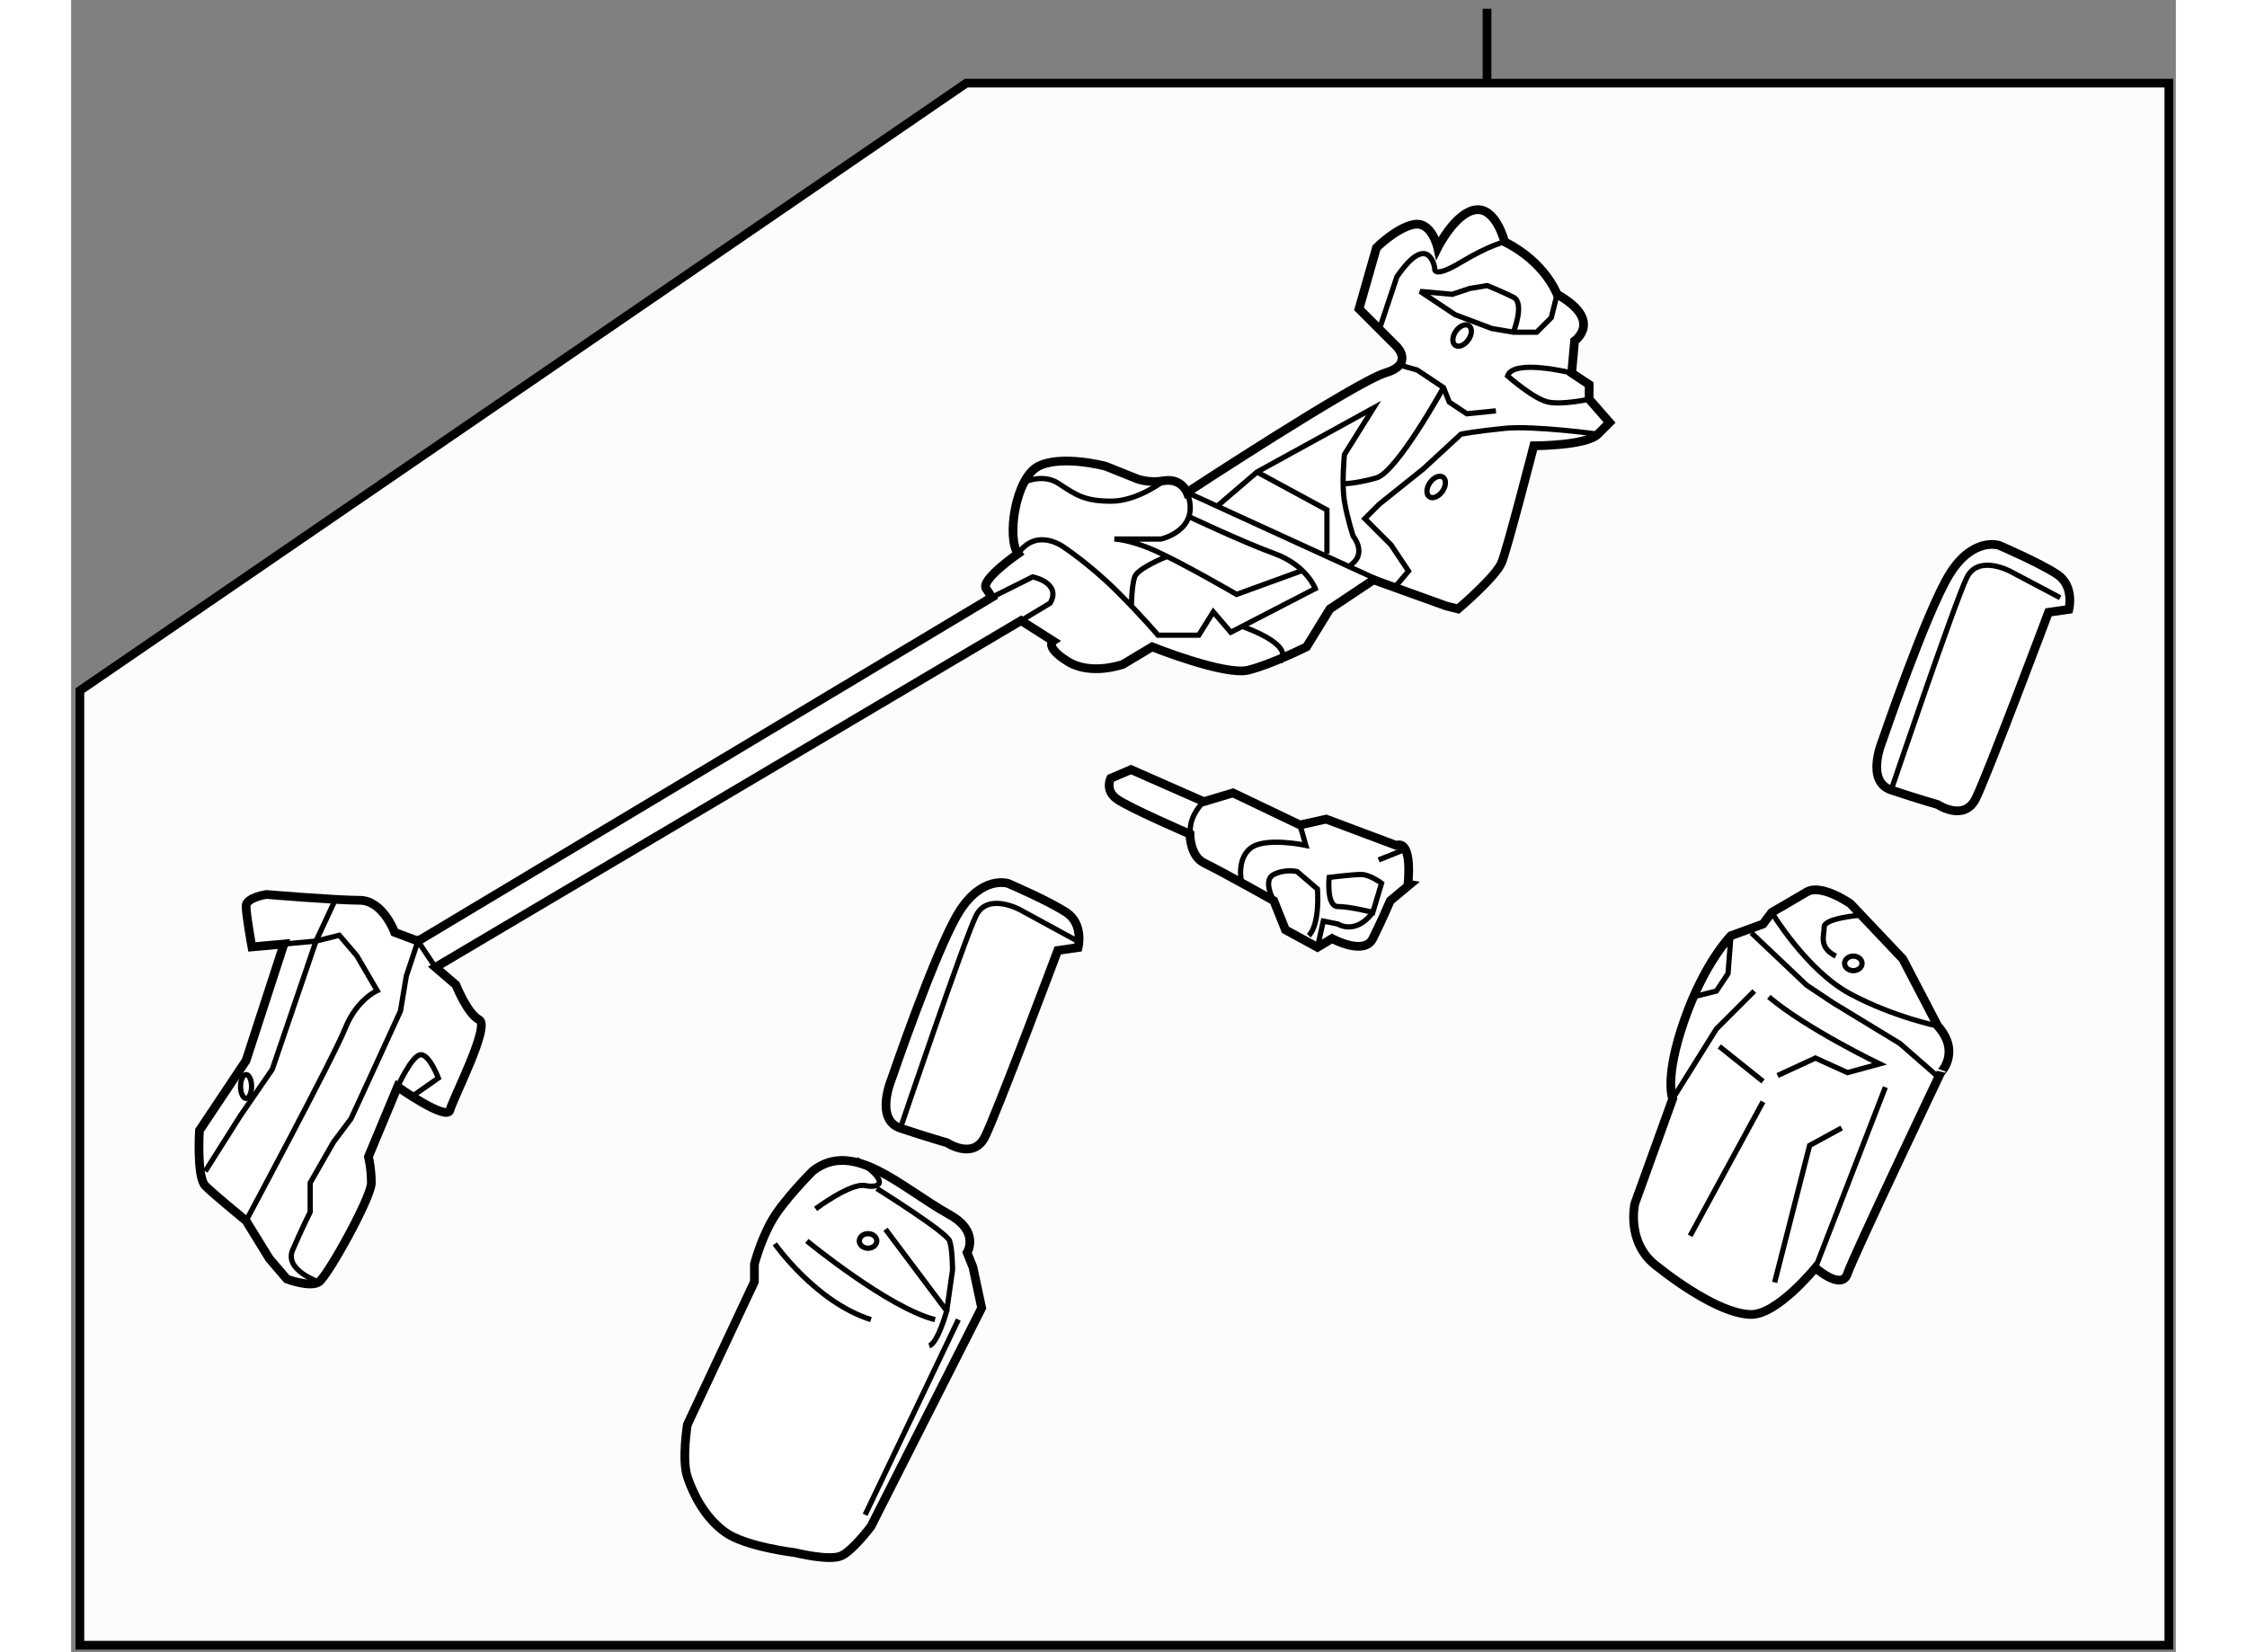 <?xml version="1.0" encoding="utf-8"?>
<!-- Generator: Adobe Illustrator 15.1.0, SVG Export Plug-In . SVG Version: 6.00 Build 0)  -->
<!DOCTYPE svg PUBLIC "-//W3C//DTD SVG 1.1//EN" "http://www.w3.org/Graphics/SVG/1.1/DTD/svg11.dtd">
<svg version="1.1" xmlns="http://www.w3.org/2000/svg" xmlns:xlink="http://www.w3.org/1999/xlink" x="0px" y="0px" width="244.8px"
	 height="180px" viewBox="121.485 81.244 120.404 94.517" enable-background="new 0 0 244.8 180" xml:space="preserve">
	
<rect x="121.485" y="81.244" width="120.404" height="94.517" fill="#808080" stroke="none"/>
	
<g></g><g><polygon fill="#FCFCFC" stroke="#000000" stroke-width="0.5" points="241.489,175.361 121.985,175.361 121.985,120.751 
				172.694,86 241.489,86 		"></polygon><line fill="none" stroke="#000000" stroke-width="0.5" x1="202.482" y1="81.744" x2="202.482" y2="86.001"></line></g><g><path fill="#FFFFFF" stroke="#000000" stroke-width="0.5" d="M133.659,135.247l-2.167,6.667l-2.667,4c0,0-0.166,2.667,0.334,3.167
				s2.333,2,2.333,2l1.333,2.166l1,1.167c0,0,1.334,0.501,1.834,0.167s3-4.834,3-5.667s-0.167-1.5-0.167-1.5l1.667-4
				c0,0,2.833,1.999,2.999,1.333c0.167-0.666,2.334-4.832,1.667-5.166s-1.333-2-1.333-2l-1.167-1l33.5-19.834l1.834,1.167
				c0,0-0.5,0.334,0.833,1.167s3.167,0.166,3.167,0.166l1.666-1c0,0,4.166,1.668,5.5,1.334s3.334-1.334,3.334-1.334l1.333-2.166
				l2.5-1.667l4.167,1.5l0.666,0.167c0,0,2.166-1.834,2.5-2.667s1.834-6.667,1.834-6.667s2.999,0.001,3.666-0.666
				s0.667-0.667,0.667-0.667l-1.167-1.333v-0.834l-1-0.666l0.167-1.834c0,0,1.667-1.166-1-2.666c0,0-0.667-1.834-3-3.001
				c0,0-0.501-1.999-1.667-1.833c-1.166,0.167-2.166,2.167-2.166,2.167s-0.334-1.5-1.334-1.334c-1,0.168-2.166,1.334-2.166,1.334
				l-1,3.5l2.166,2.167c0,0,1.001,1-0.666,1.5s-11.334,6.833-11.334,6.833s-0.333-0.834-1.333-0.667s-1.667-0.166-1.667-0.166
				l-0.833-0.334l-0.833-0.333c0,0-2.501-0.667-3.834,0s-1.832,4.167-1.166,5c0,0-2.168,1.5-1.834,2s0.334,0.5,0.334,0.5
				l-32.834,19.667l-1.333-0.5c0,0-0.667-1.834-2-1.834s-5.333-0.333-5.333-0.333s-1.167,0.167-1.167,0.667s0.333,2.333,0.333,2.333
				L133.659,135.247z"></path><path fill="none" stroke="#000000" stroke-width="0.3" d="M203.492,95.08c0,0-0.833,0.167-2.5,1.167s-1.5,0.334-1.5,0.334
				s-0.334-2.166-2.167,0.5l-1,3"></path><path fill="none" stroke="#000000" stroke-width="0.3" d="M207.325,102.581c0,0-3.332-0.834-3.666,0.166c0,0,1.5,1.333,2.333,1.5
				s2.333-0.166,2.333-0.166"></path><polyline fill="none" stroke="#000000" stroke-width="0.3" points="202.992,104.747 201.325,104.914 200.325,104.247 
				199.992,103.414 198.492,102.414 197.325,102.081 		"></polyline><path fill="none" stroke="#000000" stroke-width="0.3" d="M186.992,110.247l2.333-2l6.667-3.666l-1.667,2.666
				c0,0-0.167,1.667,0,2.667s0.5,2,0.5,2s0.834,1.001-0.166,1.667"></path><polyline fill="none" stroke="#000000" stroke-width="0.3" points="193.325,112.914 193.325,110.414 189.325,108.247 		"></polyline><path fill="none" stroke="#000000" stroke-width="0.3" d="M199.992,103.414c0,0-2.666,4.834-3.833,5.167s-1.834,0.333-1.834,0.333
				"></path><path fill="none" stroke="#000000" stroke-width="0.3" d="M191.825,113.914l-3.666,1.333c0,0-3.167-1.834-4.667-2.5
				s-2.333-0.666-2.333-0.666h2.666c0,0,2.333-0.5,1.5-2.667l11.875,5.438l0.792-0.938l-1-1.5l-1.5-1.5l0.833-0.833l2.5-2l2.167-2
				c0,0,0.833-0.167,2.5-0.334s5.333,0.334,5.333,0.334"></path><path fill="none" stroke="#000000" stroke-width="0.3" d="M174.159,115.414l2.333-1.167c0,0,1.667,0.333,1,1.5l-1.667,1"></path><path fill="none" stroke="#000000" stroke-width="0.3" d="M185.325,110.747c0,0,3.167,1.5,5,2.167s2.334,2,2.334,2l-4.834,2.5
				l-1-1.167l-0.833,1.334h-2.333c0,0-0.834-1-2.334-2.5s-3-2.5-3-2.5s-1.563-1.229-2.666,0.333"></path><path fill="none" stroke="#000000" stroke-width="0.3" d="M190.659,119.081c0,0,1-0.834-2.167-2"></path><path fill="none" stroke="#000000" stroke-width="0.3" d="M140.159,143.414c0,0,0.833-1.833,1.333-1.833s1,1.333,1,1.333
				l-1.667,1.167"></path><path fill="none" stroke="#000000" stroke-width="0.3" d="M131.492,151.081c0,0,5-9.333,5.667-11
				c0.666-1.667,1.833-2.167,1.833-2.167l-1.167-2l-1-1.167l-1.333,0.334l-1.833,0.166"></path><polyline fill="none" stroke="#000000" stroke-width="0.3" points="129.159,148.247 131.159,145.081 132.992,142.414 
				135.492,135.081 136.659,132.581 		"></polyline><ellipse fill="none" stroke="#000000" stroke-width="0.3" cx="131.492" cy="143.398" rx="0.315" ry="0.683"></ellipse><ellipse transform="matrix(-0.819 -0.574 0.574 -0.819 300.497 313.053)" fill="none" stroke="#000000" stroke-width="0.3" cx="199.676" cy="109.081" rx="0.434" ry="0.682"></ellipse><ellipse transform="matrix(-0.819 -0.574 0.574 -0.819 308.17 298.142)" fill="none" stroke="#000000" stroke-width="0.3" cx="201.159" cy="100.414" rx="0.434" ry="0.682"></ellipse><path fill="none" stroke="#000000" stroke-width="0.3" d="M135.659,154.581c0,0-2-0.668-1.5-1.834s1-2.166,1-2.166v-1.667
				l1.333-2.333l1-1.334l1-2.166l1.833-4l0.334-2l0.666-2l1,1.5"></path><path fill="none" stroke="#000000" stroke-width="0.3" d="M203.992,100.247c0,0,0.667-1.667,0-2s-1.5-0.666-1.5-0.666l-1,0.166
				l-1,0.334l-1.833-0.167l2,1.333l2.104,0.792L203.992,100.247h1.333l0.834-0.833l0.333-1.333"></path><path fill="none" stroke="#000000" stroke-width="0.3" d="M175.825,108.914c0,0,1.167-0.667,2.167,0s1.5,1,3,1s3-1.167,3-1.167"></path><path fill="none" stroke="#000000" stroke-width="0.3" d="M182.138,115.852c0,0,0.021-1.104,0.188-1.604s1.834-1.166,1.834-1.166"></path></g>



	
<g><path fill="#FFFFFF" stroke="#000000" stroke-width="0.5" d="M197.283,129.603l-4-1.5l-1.5,0.333l-3.833-1.833l-1.667,0.5
				l-4.166-1.833l-1.167,0.5c0,0-0.334,0.666,0.333,1.166s4.203,2.023,4.203,2.023s0,1.25,0.797,1.644c1.205,0.595,4,2.167,4,2.167
				l0.667,1.666l1.833,1l0.834-0.5c0,0,1.833,1,2.333,0s1-2.166,1-2.166l1-0.834C197.95,131.936,198.283,129.27,197.283,129.603z"></path><path fill="none" stroke="#000000" stroke-width="0.3" d="M186.283,127.103c0,0-1.047,0.939-0.713,2.106"></path><path fill="none" stroke="#000000" stroke-width="0.3" d="M196.45,131.77c0,0-0.667-0.5-1.167-0.5s-1.833,0.166-1.833,0.166
				s-0.167,1.667,0.5,1.667s2,0.333,2,0.333L196.45,131.77z"></path><path fill="none" stroke="#000000" stroke-width="0.3" d="M192.783,135.436l0.334-1.5l0.833,0.167c0,0,1,0.666,2-0.667"></path><line fill="none" stroke="#000000" stroke-width="0.3" x1="197.95" y1="129.77" x2="196.283" y2="130.436"></line><path fill="none" stroke="#000000" stroke-width="0.3" d="M190.283,132.77c0,0-0.667-1.166,0-1.5s1.334-0.167,1.334-0.167l1.166,1
				c0,0,0.166,2.001-0.5,2.667"></path><path fill="none" stroke="#000000" stroke-width="0.3" d="M191.783,128.436l0.334,1.167c0,0-2.334-0.499-3.167,0.167s-0.5,2-0.5,2
				"></path></g>



	
<g><path fill="#FFFFFF" stroke="#000000" stroke-width="0.5" d="M167.24,168.567l6.333-12.5l-0.5-2.333l-0.333-0.834
				c0,0,0.746-1.191-1-2.166c-2.796-1.561-5.499-4.333-7.833-2.5c0,0-1.668,1.666-2.334,2.833s-1,2.5-1,2.5v1l-3.833,8.167
				c0,0-0.333,2,0,3s1.001,2.332,2.167,3.166s4,1.167,4,1.167s1.999,0.501,2.666,0.167S167.24,168.567,167.24,168.567z"></path><line fill="none" stroke="#000000" stroke-width="0.3" x1="172.24" y1="156.734" x2="166.907" y2="167.9"></line><path fill="none" stroke="#000000" stroke-width="0.3" d="M168.073,151.567l3.5,4.667c0,0-0.5,1.834-1,2"></path><path fill="none" stroke="#000000" stroke-width="0.3" d="M163.573,152.234c0,0,4.668,3.834,7.334,4.5"></path><path fill="none" stroke="#000000" stroke-width="0.3" d="M164.073,150.4c0,0,2.001-1.5,2.834-1.333s1.5-0.167-0.5-1.5"></path><path fill="none" stroke="#000000" stroke-width="0.3" d="M161.74,152.4c0,0,2.333,3.334,5.5,4.334"></path><path fill="none" stroke="#000000" stroke-width="0.3" d="M167.573,149.234c0,0,4,2.5,4.167,3s0.167,1.666,0.167,1.666
				l-0.334,2.334"></path><ellipse fill="none" stroke="#000000" stroke-width="0.3" cx="167.073" cy="152.234" rx="0.5" ry="0.416"></ellipse></g><g><path fill="#FFFFFF" stroke="#000000" stroke-width="0.5" d="M228.27,139.939l-2-3.834l-3-3.166c0,0-1.667-1.167-2.5-0.667
				s-2,1.167-2,1.167l-0.5,0.666l-1.833,0.667c0,0-1.5,1.499-2.667,4.833s-0.667,4.5-0.667,4.5l-2.166,6c0,0-0.501,2.166,1.166,3.5
				s4,2.834,5.5,2.834s3.667-2.667,3.667-2.667s1.499,1.333,1.833,0.333s5.334-11.5,5.334-11.5S229.603,141.439,228.27,139.939z"></path><polyline fill="none" stroke="#000000" stroke-width="0.3" points="217.77,137.939 215.603,140.105 213.103,144.105 		"></polyline><line fill="none" stroke="#000000" stroke-width="0.3" x1="218.27" y1="143.105" x2="215.77" y2="141.105"></line><path fill="none" stroke="#000000" stroke-width="0.3" d="M219.103,142.772l2.167-1l1.833,0.833l1.834-0.5
				c0,0-4.168-2-6.334-3.833"></path><line fill="none" stroke="#000000" stroke-width="0.3" x1="221.27" y1="153.772" x2="225.27" y2="143.439"></line><line fill="none" stroke="#000000" stroke-width="0.3" x1="218.27" y1="144.272" x2="214.103" y2="151.939"></line><path fill="none" stroke="#000000" stroke-width="0.3" d="M218.77,133.439c0,0,2,3.332,4.5,4.666s5,1.834,5,1.834"></path><polyline fill="none" stroke="#000000" stroke-width="0.3" points="228.32,142.876 226.103,140.939 222.27,138.605 
				220.77,137.605 217.603,134.605 		"></polyline><polyline fill="none" stroke="#000000" stroke-width="0.3" points="216.437,134.772 216.27,136.939 215.603,137.939 
				214.27,138.272 		"></polyline><path fill="none" stroke="#000000" stroke-width="0.3" d="M223.77,133.605c0,0-2,0.167-2,0.667s-0.333,1.167,0.667,1.667"></path><ellipse fill="none" stroke="#000000" stroke-width="0.3" cx="223.437" cy="136.356" rx="0.5" ry="0.416"></ellipse><polyline fill="none" stroke="#000000" stroke-width="0.3" points="218.937,154.605 220.937,146.772 222.77,145.772 		"></polyline></g>



	
<g><path fill="#FFFFFF" stroke="#000000" stroke-width="0.5" d="M175.092,131.783c0,0-1.5-0.5-2.833,1.667s-3.833,9.5-3.833,9.5
				s-1,2.333,0.5,2.833s2.666,0.834,2.666,0.834s1.5,0.999,2.167-0.334s4.167-10.666,4.167-10.666l1.166-0.167
				c0,0,0.334-1.333-0.666-2S175.092,131.783,175.092,131.783z"></path><path fill="none" stroke="#000000" stroke-width="0.3" d="M178.986,135.042l-3.228-1.759c0,0-1.833-0.999-2.5,0.334
				s-4.333,12.166-4.333,12.166"></path></g><g><path fill="#FFFFFF" stroke="#000000" stroke-width="0.5" d="M231.77,112.438c0,0-1.5-0.5-2.833,1.667s-3.833,9.5-3.833,9.5
				s-1,2.333,0.5,2.833s2.666,0.834,2.666,0.834s1.5,0.999,2.167-0.334s4.167-10.666,4.167-10.666l1.166-0.167
				c0,0,0.334-1.333-0.666-2S231.77,112.438,231.77,112.438z"></path><path fill="none" stroke="#000000" stroke-width="0.3" d="M235.27,115.438l-2.833-1.5c0,0-1.833-0.999-2.5,0.334
				s-4.333,12.166-4.333,12.166"></path></g>


</svg>
